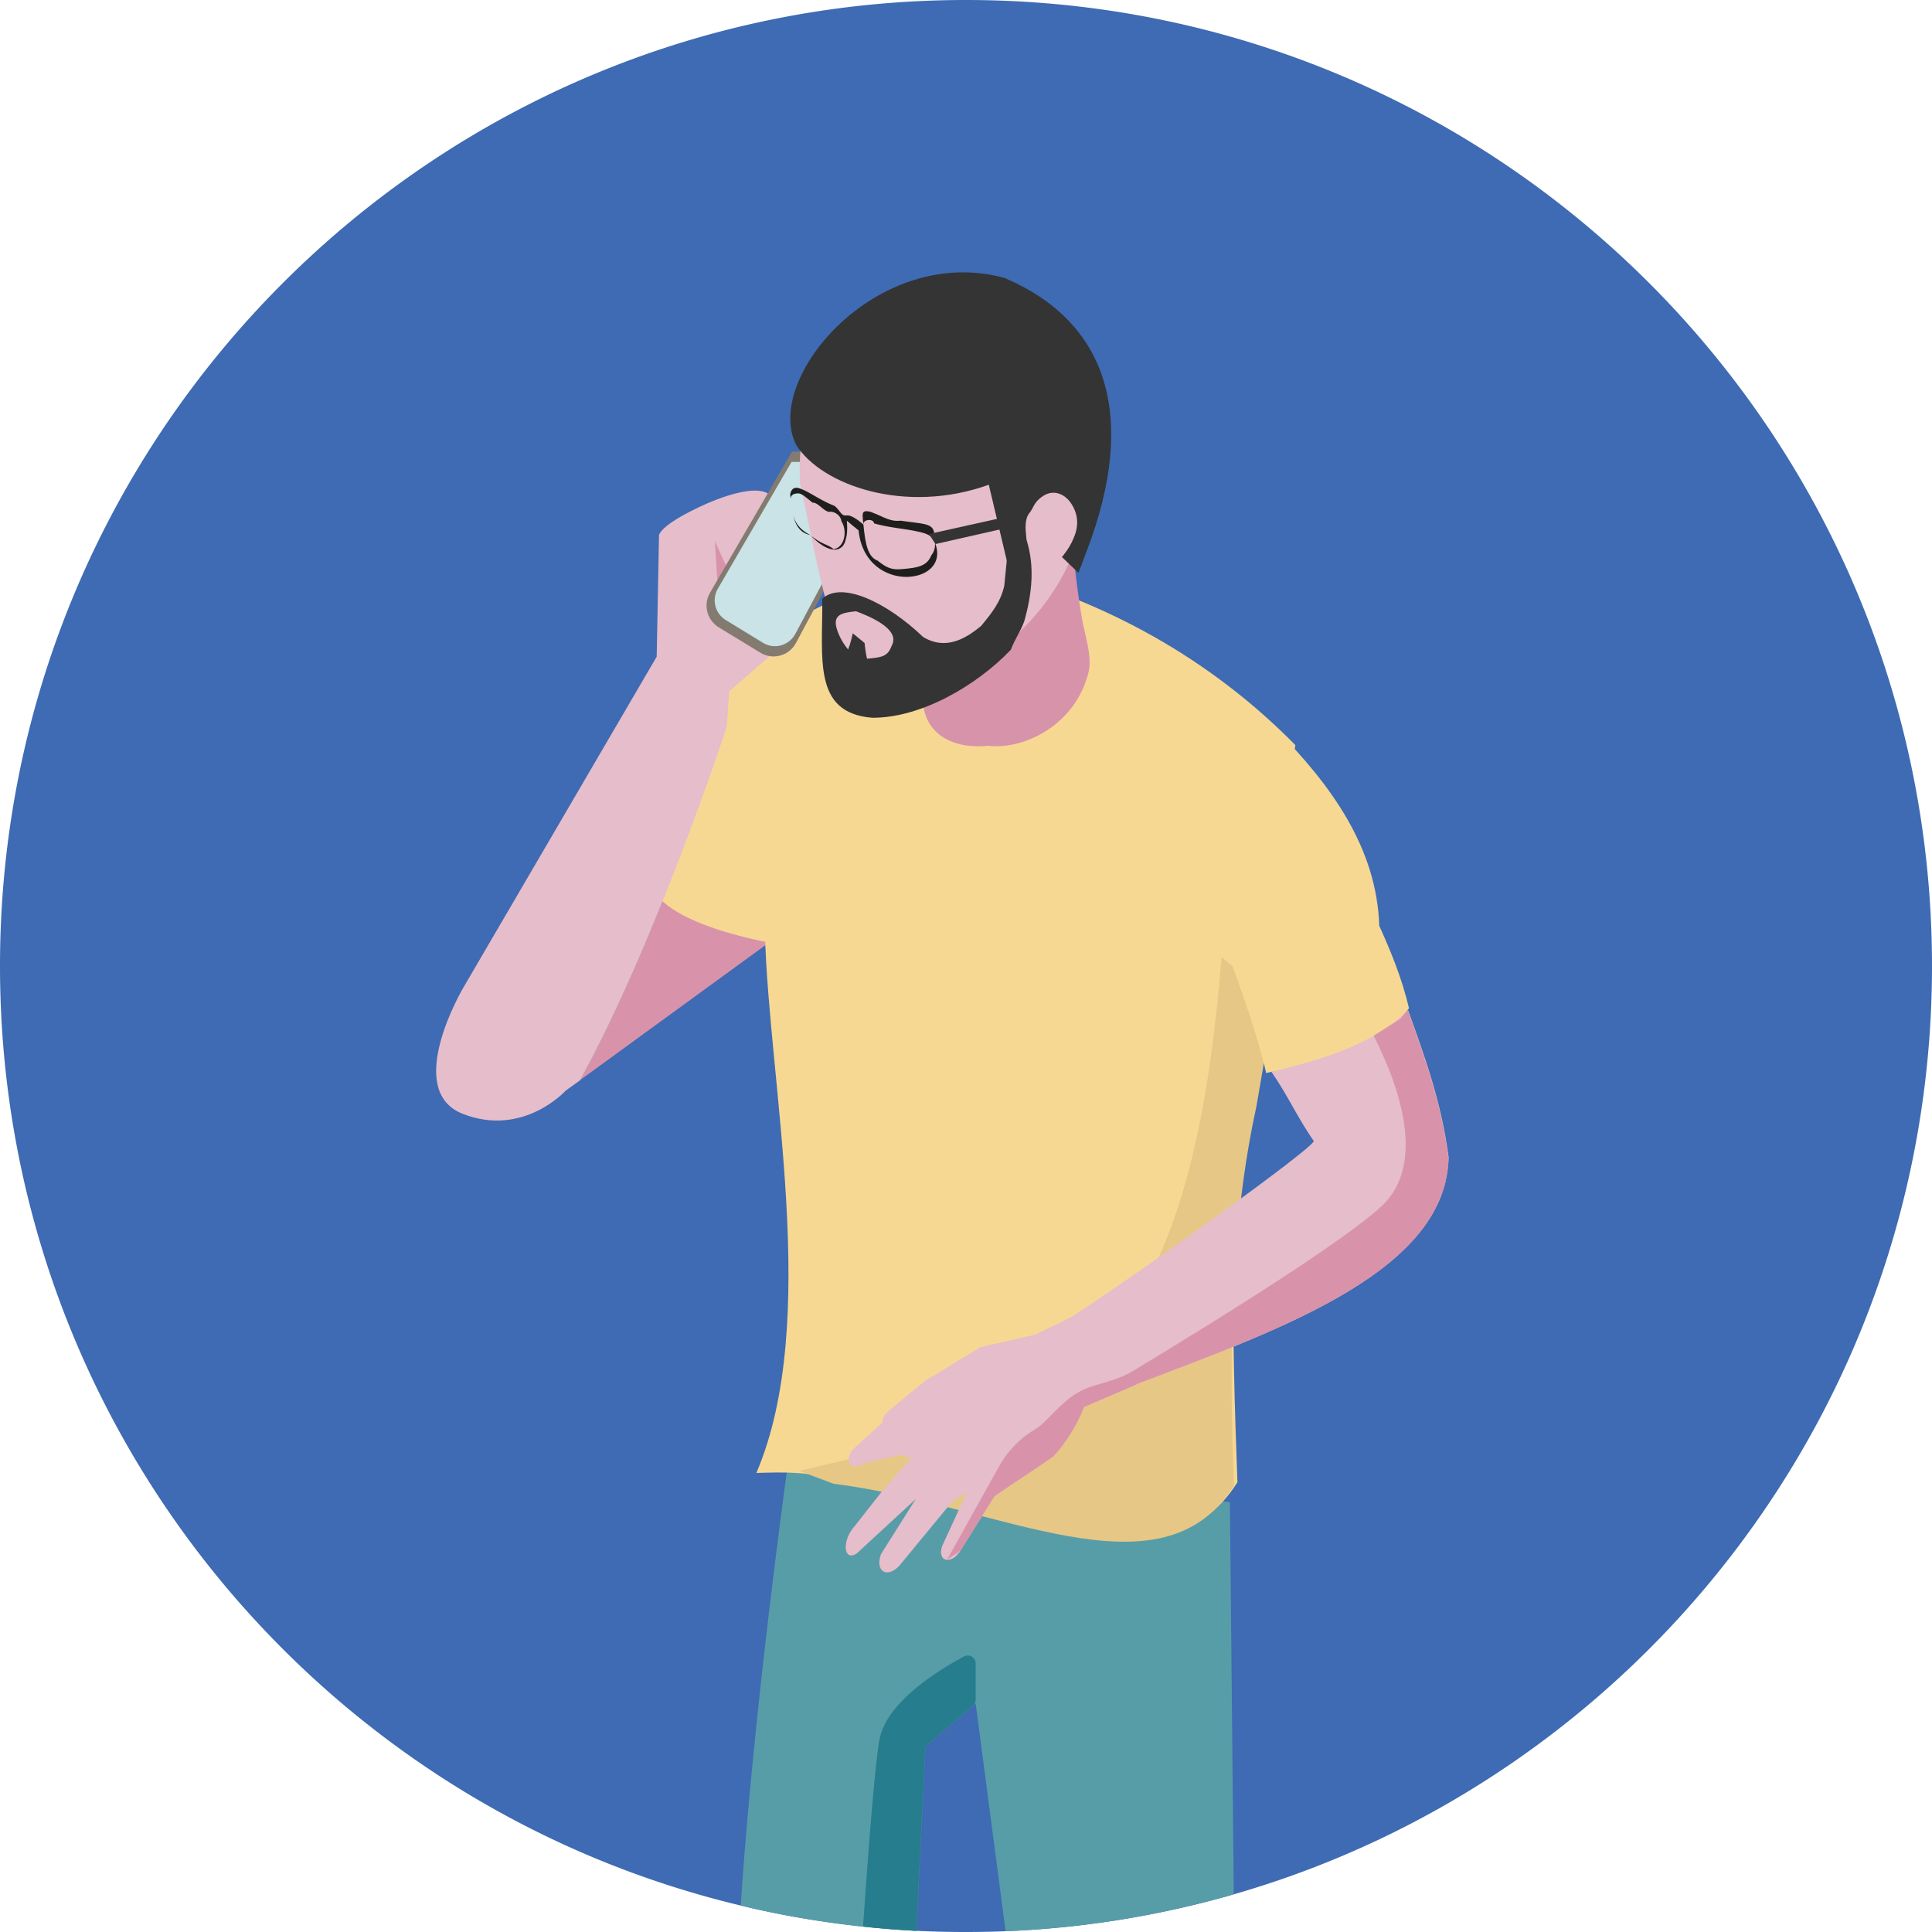 <svg width="100" height="100" viewBox="0 0 100 100" fill="none" xmlns="http://www.w3.org/2000/svg"><g clip-path="url(#a)"><path d="M100 50c0 22.81-15.27 42.05-36.14 48.05A49.99 49.99 0 0 1 50 100c-.86 0-1.72-.02-2.57-.06-.93-.05-1.85-.12-2.76-.22-2.16-.23-4.27-.59-6.33-1.09C16.34 93.38 0 73.6 0 50 0 22.39 22.38 0 50 0s50 22.39 50 50Z" fill="#3E6BB3"/><path d="M63.86 98.05a49.99 49.99 0 0 1-11.81 1.91L50.5 88.17l-.14.12-2.32 1.98-.14.11v.17l-.01.01-.46 9.38c-.93-.05-1.85-.12-2.76-.22-2.16-.23-4.27-.59-6.33-1.09.56-8.49 1.86-18.58 2.38-22.4l.22-1.58 3.15.43 1.09.15 1.11.15.86.12 4.45.61 1.55.21 10.11 1.39h.05l.35.05.2 20.29Z" fill="#579DA8"/><path d="m41 36.03-1.09 12.68-9.89 7.2c3.94-7.12 7.6-18.31 7.6-18.31L41 36.03Z" fill="#D893AA"/><path d="M33.76 45.96c1.06 2.21 7.43 3.26 10.45 3.37l.34-12.61-3.27-4.69c-3.1.72-5.19 3.92-6.35 8.65l-1.18 5.27.01.01Z" fill="#F7D893"/><path d="m41.48 32.53-3.74 3.26-.12 1.82s-3.66 11.19-7.6 18.31l-.74.53s-2.18 2.42-5.31 1.21c-3.14-1.21 0-6.52 0-6.52l10.02-17.15.12-6.28s0-.48 2.05-1.45c0 0 2.9-1.45 3.74-.6l1.57 6.89.01-.02Z" fill="#E6BDCA"/><path d="m37 28 .7 1.55-.54.93L37 28Z" fill="#D893AA"/><path d="m39.6 48.22.11-6.56 1.58-9.63c2.86-1.75 6.28-2.28 10.34-2.4 6.4 1.78 11.5 4.95 15.42 8.94l-1.56 8.53-.67 5.33c-1.32 6.03-1.04 17.27-.77 24.29-3.77 6.05-12.31.95-20.72-.09-1.47-.48-2.82-.43-4.18-.39 3.35-7.86.63-20.17.44-28.02h.01Z" fill="#F7D893"/><path d="M50.91 73.9c3.44-1.62 5.98-3.57 7.57-6.11 3.04-4.52 4.18-11.32 4.75-18.26l2.73 2.36-.93 5.39c-1.32 6.03-1.43 12.59-1.16 19.61-3.77 6.05-12.31.95-20.72-.09l-1.79-.67 9.56-2.22-.01-.01Z" fill="#E7C785"/><path d="M74.98 59.88c-.1 5.82-8.36 8.82-16.15 11.76-.98.36-1.96.74-2.91 1.11-.02-.02-.05-.06-.08-.1-.18-.23-.52-.65-.88-1.16-.73-1-1.55-2.25-1.23-2.32.19-.04.79-.4 1.63-.94C59.16 65.77 68 59.41 68 59.06c-.82-1.17-1.37-2.41-2.19-3.58l5.09-2.31 1.98-.89c.81 2.25 1.72 4.7 2.1 7.61v-.01Z" fill="#E6BDCA"/><path d="M65.54 55.54c3.1-.72 5.88-1.64 7.39-3.35-.36-1.55-.98-3.04-1.54-4.27-.13-4.06-2.52-7.31-5.36-10.19-3.04.98-3.69 5.21-2.51 11.48.8 2.27 1.54 4.27 2.02 6.34v-.01Z" fill="#F7D893"/><path d="m41 23.37-4.25 7.31c-.36.62-.16 1.41.45 1.79l2.15 1.31c.65.4 1.49.17 1.85-.5l3.6-6.72c.35-.65.09-1.47-.57-1.8l-2.75-1.39H41Z" fill="#847B70"/><path d="m40.97 23.91-3.82 6.57c-.32.56-.14 1.27.41 1.61l1.93 1.18c.58.36 1.34.15 1.67-.45l3.23-6.04c.31-.59.08-1.32-.51-1.62l-2.47-1.25h-.44Z" fill="#C9E3E7"/><path d="M58.83 71.64v.02l-2.72 1.17c-.34.89-.93 1.85-1.58 2.55-1.17.82-1.9 1.26-3.06 2.07l-1.77 2.83-.02.04s-.04.06-.07.07c-.27.39-.7.45-.85.19v-.02c-.07-.12-.08-.31.02-.57l1.27-2.76-.73.45-2.76 3.35c-.65.7-1.28.3-.96-.59l1.8-2.85-3.06 2.82c-.71.44-.76-.71-.1-1.42l1.42-1.81 1.51-1.72-.58-.15-1.8.41c-.73.45-1.1-.01-.7-.65l1.58-1.44v.06c-.01-.2.04-.42.37-.7l1.83-1.51 2.87-1.75 2.84-.65 1.75-.85.46-.22c1.57-.36 1.97.33 2.47 1.9.11.33.22.69.34 1.08.07.21.13.42.22.65h.01Z" fill="#E6BDCA"/><path d="M55.789 34.66c.34-.9.67-1.79-.14-2.96-.88-1.43-1.89-2.28-1.95-2.54-2.59-2.94-2.16-5.76-3.57-5.98-1.09-.02-2.3 2.99-2.86 5.29-.49 2.57-.03 5.73.57 8.31.72 3.1 6.78 2.24 7.95-2.12Z" fill="#D793A9"/><path d="M56.239 35.14c.29-.77.14-1.44-.12-2.56-.36-1.56-.64-4.8-.7-5.02-2.46-2.49-3.13-2.33-4.3-2.3-.95-.02-1.99 2.58-2.47 4.58-.43 2.22-.03 4.95.49 7.19.62 2.68 5.87 1.94 7.1-1.88v-.01Z" fill="#D793A9"/><path d="M41.4 24.97c1.03 4.64 2 11.52 4.74 10.96 1.96.08 4.11-.7 5.88-2.55 3.86-3.18 4.82-7.46 4.6-12.46-.75-4.67-3.46-6.62-7.88-6.18-4.83 1.88-7.59 4.95-7.33 10.23h-.01Z" fill="#E6BDCA"/><path d="M52.05 14.41c5.25 2.26 6.86 7.12 4.21 14.08l-.44 1.16-1.85-1.77-1.82 1.3-.97-4.09c-4.31 1.55-8.64.04-9.97-2.06-1.74-3.45 4.24-10.47 10.84-8.63v.01Z" fill="#343434"/><path d="M54.13 29.54s-.3-.25-.58-.22c-.28.03-.3-.25-.33-.52l-.11-1.1c-.03-.28-.08-.83.16-1.13.25-.3.22-.58.74-.91.52-.33 1.1-.11 1.44.41.34.52.39 1.08.17 1.66-.22.58-.47.88-.96 1.49-.25.3-.22.58-.52.33l-.01-.01Z" fill="#E6BDCA"/><path d="M48.36 27.61s0-.02-.01-.03c-.04-.32-.27-.42-.7-.49-.26-.04-.61-.08-1.03-.14-.55.06-.86-.19-1.44-.41a.856.856 0 0 0-.33-.08h-.01c-.21 0-.2.18-.18.37v.04l.03.26c0-.26.52-.3.55-.04.8.23 1.66.28 2.29.43.25.05.47.12.62.23.13.08.22.19.25.33 0-.14-.02-.29-.04-.47Zm.06.55s-.01-.06-.02-.08v.05c0 .24-.05.43-.2.62-.19.49-.62.6-1.07.66l-.26.03c-.55.05-.83.08-1.44-.42-.53-.2-.64-.9-.74-1.87-.05-.04-.09-.08-.14-.11-.07-.06-.14-.12-.21-.16-.19-.13-.37-.22-.54-.2-.27.03-.3-.25-.61-.5-.69-.26-1.3-.72-1.72-.87-.29-.12-.49-.08-.57.27l.03.27c-.03-.27.25-.3.25-.3.15-.02.22-.02.36.07.11.06.26.19.52.4.28-.03.61.49.88.47.28-.03.59.22.61.49.34.53.14 1.38-.41 1.44-.29-.25-.57-.22-1.16-.69.58.62 1.23.91 1.59.58h.01c.09-.1.16-.22.19-.38.08-.24.1-.56.06-.98 0 0 .14.11.32.27.07.05.14.11.21.17.03.02.05.04.08.06.17 1.7 1.41 2.41 2.48 2.41.06 0 .12 0 .18-.01.94-.07 1.67-.7 1.32-1.69Zm-7.36-1.48c.12.53.36.9.89 1.02-.55-.29-.78-.62-.89-1.02Z" fill="#1E1F1D"/><path d="m48.08 27.64.34.52 4.36-.99-.06-.56-4.64 1.03Zm4.041 1.27-.14 1.41c-.19.86-.69 1.46-1.19 2.07-.77.64-1.82 1.3-3.01.58-1.85-1.77-4.2-2.92-5.22-1.98.03 3.07-.52 5.91 2.58 6.16 2.51.02 5.41-1.66 7.18-3.52.22-.58.47-.88.69-1.46.41-1.44.55-2.85.13-4.2l-1.02.94Z" fill="#343434"/><path d="M43.261 32.31c.06.55.75 1.88 1.58 1.79.83-.08 1.1-.11 1.32-.69.47-.88-1.27-1.55-1.85-1.77-.55.06-1.1.11-1.05.66v.01Z" fill="#E6BDCA"/><path d="M44.14 32.78c-.19.86-.41 1.44-.96 1.49l2.35 1.16c-.64-.77-.72-1.6-.78-2.15l-.61-.5Z" fill="#343434"/><path d="M50.5 86.1v1.88c0 .12-.05.23-.14.31l-2.32 1.98c-.09.07-.14.17-.15.28-.01.11-.46 9.39-.46 9.39-.93-.05-1.85-.12-2.76-.22.28-4 .61-8.38.85-9.68.37-1.97 3.13-3.64 4.37-4.3.28-.15.61.05.61.36Z" fill="#267D8D"/><path d="M74.98 59.88c-.1 5.82-8.36 8.82-16.15 11.76v.02l-2.72 1.17c-.34.89-.93 1.85-1.58 2.55-1.17.82-1.9 1.26-3.06 2.07l-1.77 2.83-.68.45 2.73-4.9c.44-.77 1.08-1.41 1.84-1.86.58-.34 1.26-1.34 2.15-1.86.83-.51 1.86-.53 2.87-1.13 4.83-2.91 10.99-6.78 12.89-8.54 2.5-2.31.68-6.72-.4-8.83l1.37-.87.39-.46c.81 2.25 1.72 4.7 2.1 7.61l.02-.01Z" fill="#D893AA"/></g><defs><clipPath id="a"><path fill="#fff" d="M0 0h100v100H0z"/></clipPath></defs></svg>
